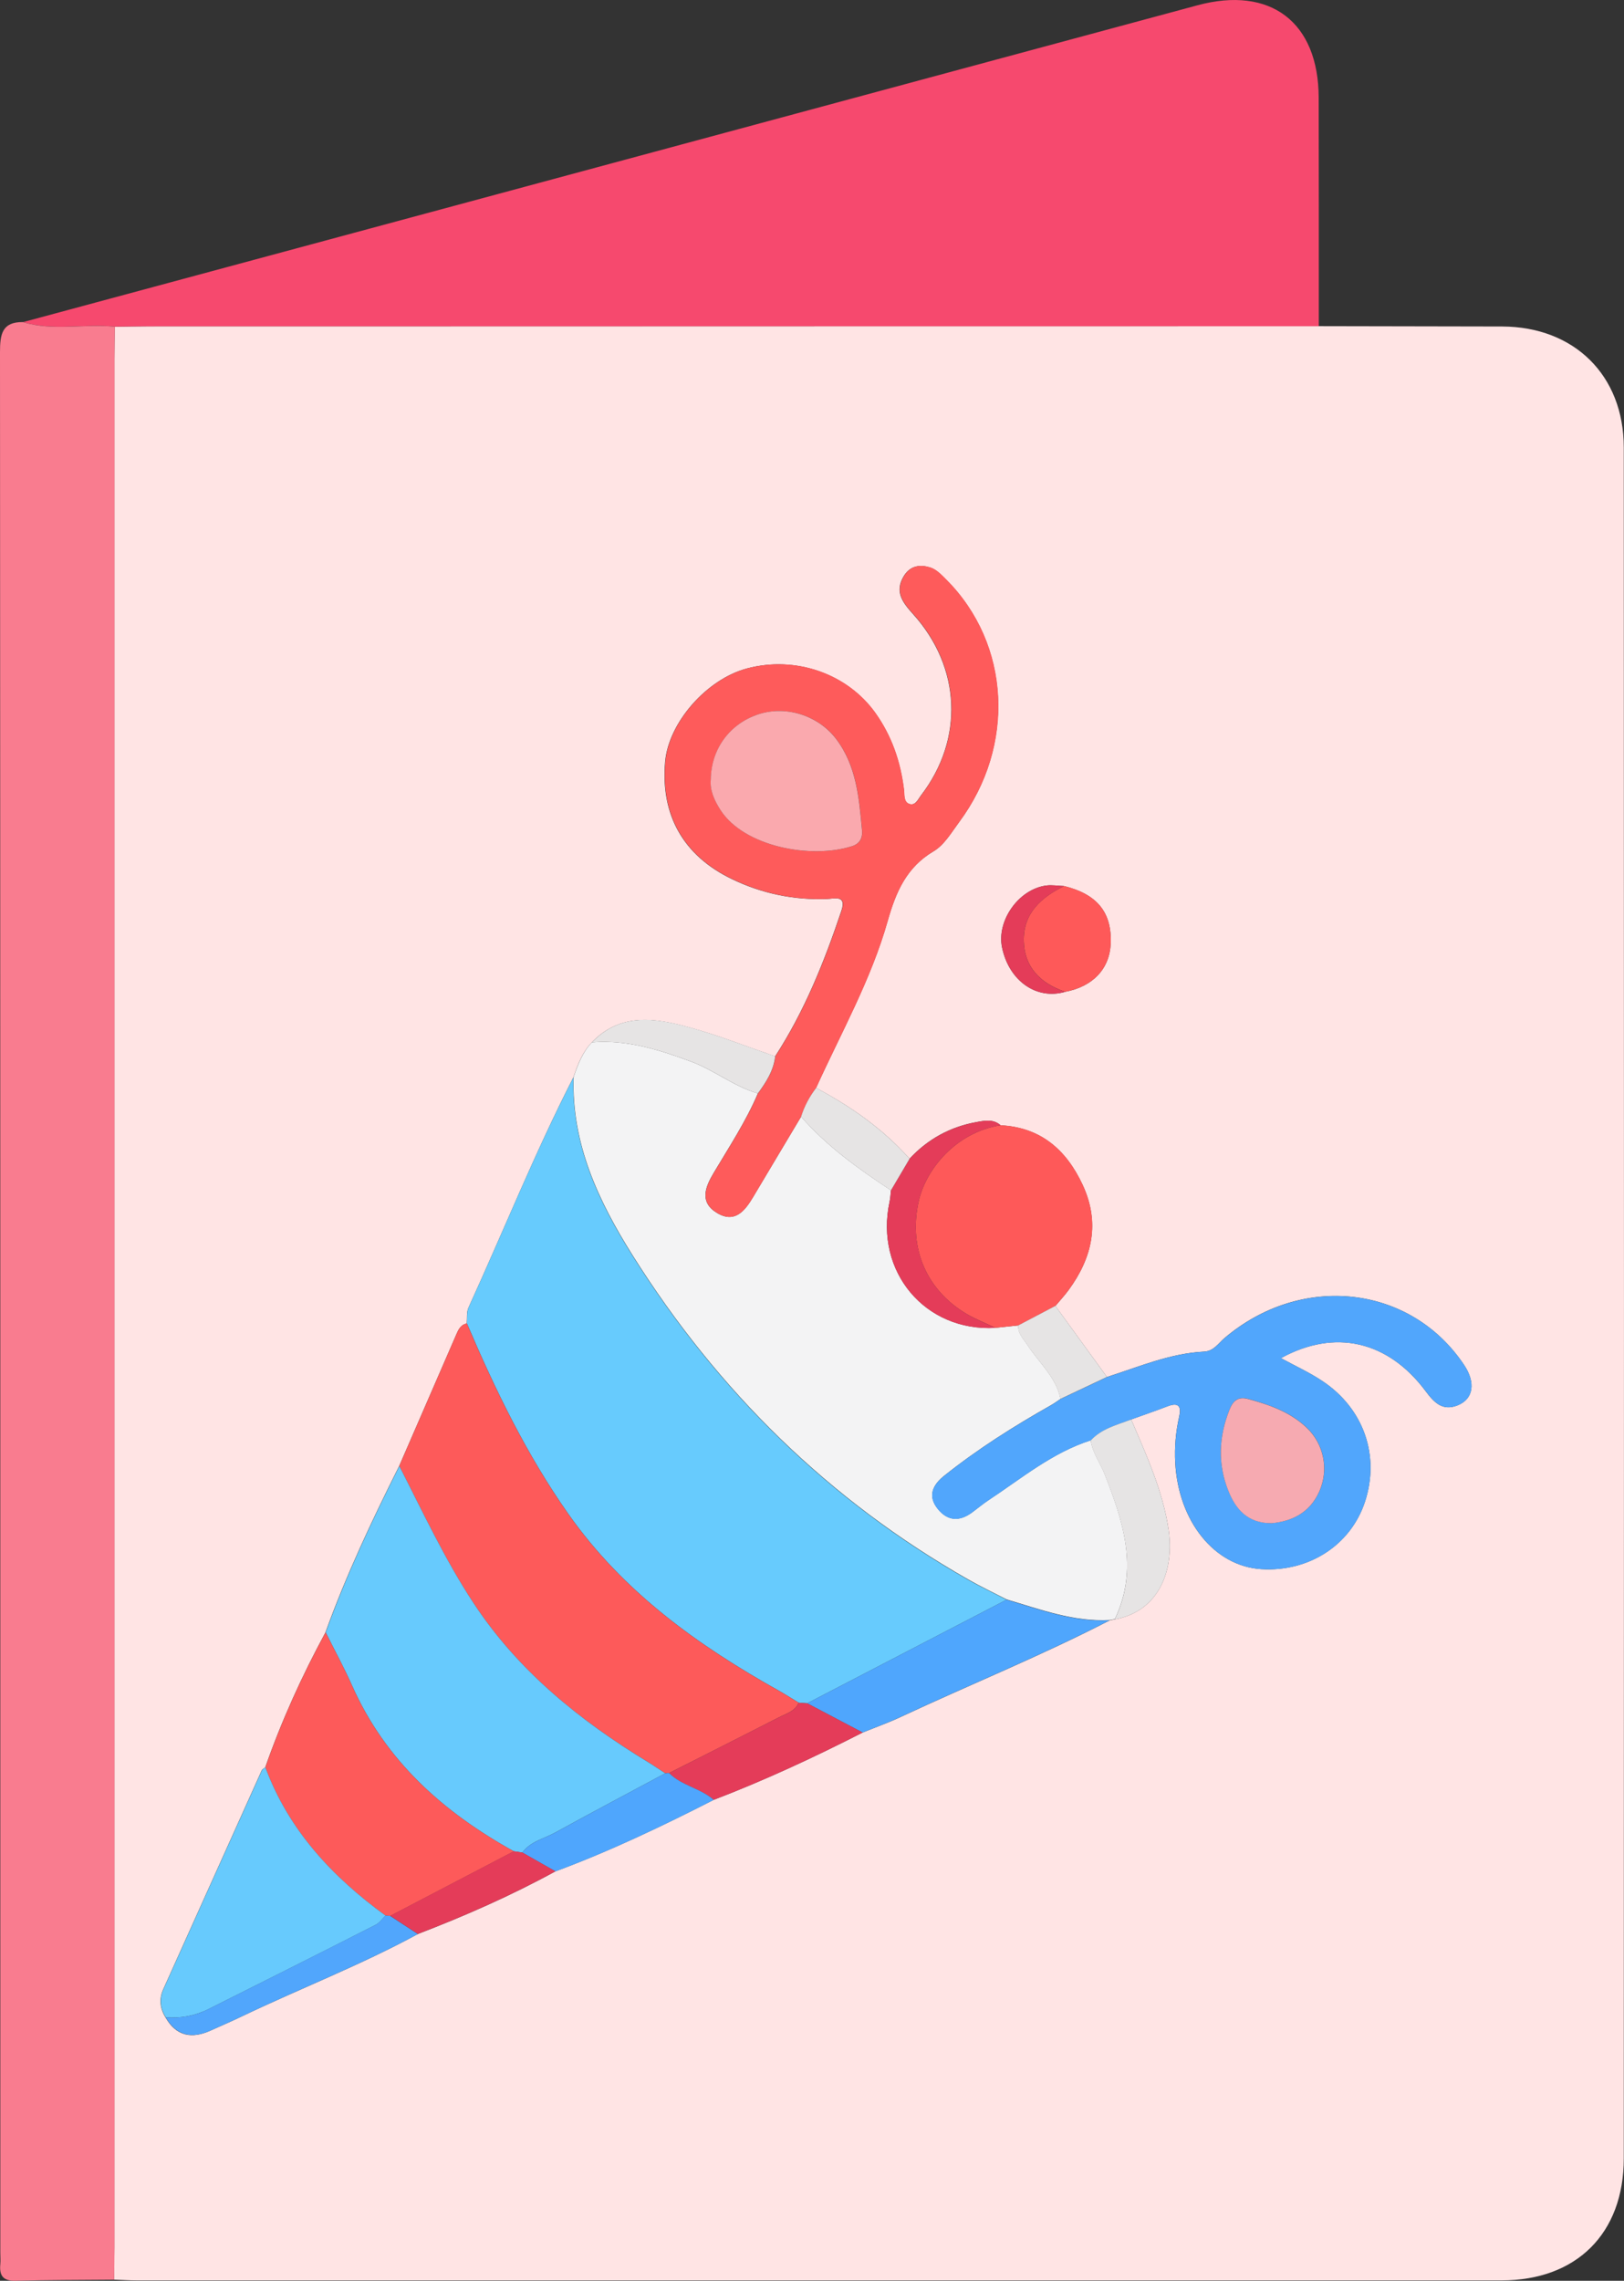 <svg width="47" height="66" viewBox="0 0 47 66" fill="none" xmlns="http://www.w3.org/2000/svg">
<rect x="0" y="0" width="47" height="66" fill="#333333" stroke="none"/>
<g clip-path="url(#clip0_1206_212)">
<path d="M38.164 9.438C39.934 9.441 41.703 9.443 43.473 9.448C45.557 9.455 46.992 10.858 46.994 12.949C47.001 29.452 47.001 45.953 46.994 62.456C46.994 64.636 45.621 65.989 43.457 65.989C30.293 65.989 17.128 65.989 3.963 65.989C3.743 65.989 3.521 65.975 3.301 65.967C3.304 65.656 3.311 65.344 3.311 65.033C3.311 46.818 3.311 28.603 3.311 10.388C3.311 10.077 3.319 9.764 3.322 9.454C3.631 9.45 3.942 9.443 4.251 9.443C15.555 9.441 26.858 9.439 38.162 9.439L38.164 9.438ZM12.095 55.965C13.458 55.441 14.792 54.855 16.073 54.153C17.648 53.569 19.159 52.847 20.653 52.084C22.128 51.519 23.559 50.854 24.965 50.136C25.333 49.986 25.706 49.854 26.064 49.686C28.079 48.744 30.142 47.911 32.119 46.888C32.167 46.879 32.213 46.87 32.261 46.861C33.571 46.62 33.985 45.403 33.82 44.272C33.653 43.137 33.179 42.113 32.737 41.075C33.089 40.948 33.444 40.827 33.793 40.693C34.12 40.568 34.193 40.709 34.125 41C34.026 41.438 33.989 41.879 34.012 42.326C34.104 44.027 35.148 45.321 36.499 45.406C37.88 45.494 39.087 44.713 39.501 43.462C39.941 42.129 39.472 40.762 38.27 39.964C37.898 39.715 37.487 39.528 37.07 39.301C38.631 38.445 40.168 38.797 41.256 40.253C41.503 40.584 41.746 40.843 42.186 40.666C42.644 40.482 42.714 40.01 42.369 39.495C40.821 37.181 37.672 36.828 35.441 38.718C35.26 38.872 35.126 39.099 34.848 39.113C33.861 39.161 32.961 39.553 32.036 39.847C31.539 39.161 31.04 38.477 30.543 37.791C30.671 37.639 30.806 37.494 30.923 37.335C31.612 36.395 31.842 35.384 31.331 34.287C30.861 33.276 30.119 32.623 28.958 32.564C28.748 32.373 28.491 32.429 28.262 32.47C27.502 32.605 26.851 32.961 26.322 33.531C25.555 32.668 24.626 32.019 23.616 31.482C24.34 29.886 25.207 28.348 25.688 26.652C25.924 25.817 26.229 25.099 27.019 24.633C27.325 24.452 27.534 24.09 27.758 23.788C29.394 21.581 29.24 18.641 27.39 16.781C27.252 16.642 27.099 16.479 26.925 16.424C26.646 16.335 26.357 16.354 26.165 16.656C25.869 17.124 26.131 17.444 26.426 17.773C27.813 19.311 27.903 21.384 26.657 23.012C26.567 23.13 26.49 23.325 26.314 23.266C26.146 23.21 26.178 23.008 26.16 22.857C26.062 22.049 25.807 21.3 25.333 20.634C24.521 19.494 23.027 18.972 21.622 19.342C20.454 19.649 19.349 20.907 19.249 22.042C19.114 23.582 19.771 24.758 21.177 25.437C22.045 25.857 22.968 26.051 23.937 26.014C24.143 26.005 24.506 25.892 24.351 26.352C23.858 27.824 23.282 29.261 22.432 30.569C21.603 30.284 20.786 29.959 19.943 29.729C18.956 29.457 17.953 29.302 17.126 30.166C16.853 30.452 16.718 30.811 16.595 31.176C15.482 33.351 14.572 35.62 13.558 37.841C13.498 37.973 13.522 38.146 13.508 38.3C13.332 38.334 13.267 38.475 13.205 38.618C12.652 39.887 12.102 41.155 11.552 42.424C10.765 43.995 10.015 45.583 9.418 47.241C8.736 48.498 8.147 49.797 7.675 51.147C7.641 51.174 7.591 51.194 7.575 51.23C6.624 53.34 5.676 55.45 4.726 57.562C4.597 57.848 4.63 58.121 4.792 58.382C5.104 58.929 5.553 59.002 6.091 58.761C6.395 58.625 6.699 58.493 6.997 58.35C8.688 57.541 10.441 56.865 12.09 55.968L12.095 55.965ZM30.827 28.701C31.631 28.549 32.114 28.035 32.144 27.3C32.18 26.402 31.75 25.875 30.793 25.64C30.619 25.635 30.44 25.603 30.271 25.626C29.476 25.737 28.839 26.645 29 27.418C29.201 28.385 29.998 28.944 30.827 28.701Z" fill="#FFE4E4"/>
<path d="M38.165 9.439C26.861 9.439 15.558 9.441 4.254 9.442C3.945 9.442 3.634 9.45 3.325 9.453C2.441 9.36 1.543 9.587 0.668 9.321C7.794 7.398 14.921 5.477 22.047 3.555C26.25 2.42 30.452 1.286 34.656 0.153C36.768 -0.417 38.157 0.639 38.164 2.822C38.169 5.027 38.167 7.234 38.167 9.439H38.165Z" fill="#F6496E"/>
<path d="M0.667 9.322C1.543 9.588 2.441 9.362 3.325 9.454C3.321 9.765 3.314 10.078 3.314 10.389C3.314 28.604 3.314 46.819 3.314 65.034C3.314 65.345 3.307 65.657 3.304 65.968C2.352 65.977 1.401 65.974 0.451 65.999C0.087 66.009 -0.023 65.85 0.009 65.52C0.02 65.409 0.009 65.296 0.009 65.186C0.009 46.858 0.011 28.527 0 10.196C0 9.683 0.051 9.312 0.667 9.32V9.322Z" fill="#F97C8F"/>
<path d="M16.598 31.173C16.722 30.808 16.857 30.449 17.129 30.163C18.135 30.078 19.058 30.372 19.992 30.716C20.674 30.966 21.236 31.441 21.934 31.639C21.586 32.454 21.1 33.19 20.651 33.946C20.406 34.357 20.239 34.786 20.745 35.097C21.258 35.41 21.551 35.05 21.794 34.641C22.256 33.864 22.721 33.089 23.184 32.313C23.931 33.172 24.846 33.823 25.785 34.445C25.772 34.556 25.769 34.668 25.745 34.775C25.309 36.796 26.773 38.542 28.809 38.424C29.03 38.401 29.25 38.377 29.47 38.354C29.457 38.597 29.624 38.746 29.743 38.93C30.072 39.439 30.567 39.848 30.693 40.481C30.602 40.541 30.515 40.607 30.42 40.661C29.342 41.27 28.298 41.93 27.329 42.702C26.997 42.966 26.834 43.288 27.146 43.67C27.436 44.024 27.778 44.029 28.137 43.763C28.296 43.645 28.449 43.516 28.614 43.407C29.567 42.778 30.455 42.033 31.568 41.678C31.618 42.039 31.84 42.328 31.969 42.655C32.505 44.022 32.963 45.398 32.264 46.854C32.216 46.863 32.17 46.872 32.122 46.881C31.076 46.938 30.113 46.574 29.134 46.284C28.762 46.093 28.383 45.913 28.02 45.705C23.993 43.413 20.782 40.255 18.314 36.335C17.326 34.764 16.536 33.101 16.602 31.166L16.598 31.173Z" fill="#F3F3F4"/>
<path d="M16.597 31.174C16.533 33.111 17.323 34.774 18.31 36.343C20.778 40.263 23.989 43.421 28.015 45.713C28.379 45.92 28.759 46.099 29.13 46.292C27.206 47.293 25.283 48.291 23.36 49.29C23.279 49.285 23.197 49.28 23.116 49.272C22.929 49.16 22.744 49.04 22.555 48.933C20.195 47.614 18.033 46.063 16.448 43.81C15.241 42.095 14.334 40.22 13.512 38.296C13.526 38.142 13.501 37.969 13.561 37.837C14.573 35.616 15.484 33.346 16.599 31.172L16.597 31.174Z" fill="#67CBFD"/>
<path d="M23.186 32.314C22.723 33.089 22.259 33.865 21.798 34.642C21.554 35.051 21.26 35.41 20.748 35.097C20.243 34.788 20.409 34.36 20.654 33.947C21.104 33.189 21.59 32.453 21.938 31.64C22.176 31.317 22.392 30.981 22.439 30.566C23.289 29.258 23.864 27.822 24.358 26.349C24.512 25.89 24.15 26.004 23.944 26.012C22.975 26.049 22.052 25.854 21.183 25.434C19.777 24.755 19.121 23.58 19.256 22.039C19.355 20.905 20.461 19.647 21.629 19.34C23.033 18.97 24.526 19.491 25.339 20.631C25.813 21.298 26.069 22.045 26.166 22.854C26.184 23.006 26.154 23.208 26.321 23.263C26.497 23.322 26.573 23.128 26.663 23.01C27.908 21.382 27.819 19.309 26.433 17.771C26.136 17.442 25.875 17.122 26.172 16.654C26.363 16.352 26.651 16.332 26.931 16.422C27.107 16.479 27.26 16.64 27.397 16.779C29.246 18.639 29.403 21.578 27.764 23.785C27.54 24.087 27.331 24.45 27.026 24.63C26.236 25.097 25.93 25.817 25.694 26.649C25.215 28.347 24.347 29.884 23.622 31.479C23.431 31.731 23.284 32.008 23.188 32.312L23.186 32.314ZM20.573 22.565C20.544 22.869 20.67 23.16 20.86 23.451C21.544 24.496 23.459 24.87 24.659 24.487C24.883 24.416 24.972 24.253 24.95 24.026C24.863 23.095 24.794 22.163 24.196 21.378C23.683 20.706 22.751 20.404 21.947 20.671C21.123 20.944 20.582 21.669 20.573 22.565Z" fill="#FE5B5B"/>
<path d="M13.511 38.297C14.331 40.219 15.24 42.094 16.447 43.811C18.032 46.064 20.196 47.617 22.554 48.934C22.744 49.041 22.928 49.159 23.115 49.273C23.006 49.525 22.756 49.586 22.545 49.695C21.485 50.236 20.424 50.773 19.362 51.309C19.325 51.307 19.289 51.309 19.252 51.314C19.087 51.207 18.924 51.094 18.755 50.99C16.774 49.784 14.999 48.357 13.701 46.384C12.872 45.124 12.238 43.759 11.555 42.421C12.105 41.152 12.657 39.884 13.207 38.615C13.27 38.472 13.333 38.331 13.511 38.297Z" fill="#FD5A5A"/>
<path d="M11.556 42.422C12.239 43.76 12.873 45.124 13.702 46.385C14.998 48.356 16.775 49.785 18.756 50.992C18.925 51.095 19.088 51.208 19.253 51.315C18.188 51.887 17.121 52.451 16.061 53.034C15.738 53.211 15.351 53.286 15.117 53.609C15.035 53.597 14.954 53.584 14.872 53.574C12.836 52.446 11.16 50.963 10.189 48.778C9.957 48.254 9.681 47.752 9.426 47.239C10.022 45.583 10.771 43.994 11.56 42.422H11.556Z" fill="#67CAFD"/>
<path d="M31.566 41.682C30.453 42.038 29.566 42.783 28.612 43.412C28.447 43.521 28.295 43.65 28.135 43.767C27.778 44.034 27.434 44.028 27.144 43.675C26.83 43.29 26.995 42.969 27.327 42.706C28.296 41.932 29.34 41.275 30.418 40.666C30.512 40.612 30.599 40.546 30.691 40.485C31.14 40.272 31.589 40.062 32.038 39.849C32.963 39.554 33.863 39.163 34.85 39.114C35.129 39.1 35.262 38.873 35.443 38.72C37.675 36.831 40.822 37.183 42.372 39.497C42.716 40.011 42.647 40.483 42.189 40.667C41.749 40.844 41.506 40.585 41.259 40.255C40.171 38.8 38.632 38.446 37.073 39.302C37.488 39.529 37.9 39.717 38.273 39.965C39.473 40.764 39.944 42.131 39.503 43.464C39.09 44.713 37.884 45.495 36.501 45.408C35.15 45.322 34.107 44.028 34.014 42.327C33.989 41.88 34.027 41.437 34.128 41.001C34.195 40.71 34.121 40.569 33.796 40.694C33.446 40.828 33.093 40.95 32.742 41.076C32.33 41.236 31.888 41.337 31.57 41.684L31.566 41.682ZM36.796 44.077C37.407 44.023 37.918 43.764 38.186 43.153C38.465 42.52 38.314 41.786 37.824 41.318C37.346 40.86 36.743 40.651 36.123 40.481C35.832 40.403 35.685 40.528 35.578 40.803C35.275 41.58 35.239 42.359 35.548 43.133C35.765 43.678 36.118 44.082 36.798 44.075L36.796 44.077Z" fill="#51A6FC"/>
<path d="M9.425 47.238C9.68 47.751 9.957 48.253 10.188 48.777C11.159 50.962 12.835 52.445 14.871 53.573C13.678 54.196 12.487 54.818 11.294 55.442C11.25 55.438 11.203 55.436 11.159 55.433C9.62 54.316 8.358 52.97 7.68 51.144C8.15 49.792 8.741 48.494 9.423 47.238H9.425Z" fill="#FD5A5A"/>
<path d="M29.469 38.355C29.248 38.379 29.028 38.402 28.808 38.425C28.531 38.293 28.244 38.18 27.981 38.027C26.832 37.349 26.289 36.152 26.582 34.783C26.781 33.854 27.654 32.764 28.961 32.562C30.122 32.621 30.864 33.274 31.334 34.285C31.846 35.384 31.615 36.394 30.926 37.333C30.809 37.492 30.674 37.637 30.546 37.789C30.188 37.978 29.829 38.166 29.47 38.355H29.469Z" fill="#FE5959"/>
<path d="M7.681 51.145C8.359 52.969 9.621 54.314 11.159 55.433C11.065 55.522 10.986 55.642 10.874 55.699C9.259 56.521 7.638 57.336 6.018 58.147C5.634 58.338 5.224 58.408 4.798 58.379C4.635 58.117 4.603 57.845 4.732 57.559C5.682 55.449 6.63 53.337 7.582 51.227C7.598 51.191 7.647 51.171 7.681 51.145Z" fill="#67CAFD"/>
<path d="M23.361 49.289C25.284 48.291 27.208 47.29 29.131 46.291C30.109 46.581 31.073 46.945 32.118 46.886C30.141 47.908 28.078 48.742 26.063 49.684C25.704 49.852 25.332 49.986 24.964 50.135C24.43 49.852 23.895 49.572 23.359 49.289H23.361Z" fill="#4FA6FD"/>
<path d="M31.566 41.684C31.884 41.337 32.326 41.235 32.738 41.076C33.18 42.112 33.654 43.138 33.821 44.273C33.986 45.404 33.572 46.621 32.262 46.862C32.962 45.406 32.504 44.03 31.968 42.663C31.84 42.336 31.616 42.046 31.566 41.685V41.684Z" fill="#E6E4E4"/>
<path d="M23.361 49.289C23.895 49.572 24.43 49.852 24.966 50.135C23.56 50.855 22.129 51.52 20.654 52.084C20.27 51.746 19.727 51.677 19.363 51.309C20.425 50.771 21.486 50.235 22.546 49.695C22.757 49.588 23.008 49.525 23.116 49.273C23.198 49.279 23.279 49.284 23.361 49.291V49.289Z" fill="#E43C59"/>
<path d="M30.796 25.639C31.751 25.873 32.18 26.4 32.147 27.299C32.118 28.033 31.634 28.548 30.829 28.7C30.078 28.449 29.643 27.956 29.629 27.229C29.613 26.419 30.137 25.969 30.796 25.639Z" fill="#FE5959"/>
<path d="M19.365 51.309C19.731 51.677 20.274 51.745 20.656 52.085C19.163 52.848 17.65 53.571 16.076 54.154C15.756 53.972 15.437 53.789 15.117 53.609C15.353 53.285 15.74 53.21 16.062 53.034C17.121 52.451 18.188 51.886 19.253 51.315C19.291 51.309 19.326 51.307 19.363 51.309H19.365Z" fill="#4FA6FD"/>
<path d="M28.962 32.563C27.654 32.765 26.782 33.853 26.583 34.784C26.29 36.153 26.834 37.35 27.982 38.027C28.245 38.183 28.532 38.295 28.809 38.426C26.773 38.544 25.309 36.798 25.745 34.777C25.768 34.668 25.772 34.557 25.784 34.446C25.964 34.141 26.145 33.837 26.324 33.532C26.855 32.962 27.506 32.606 28.264 32.47C28.493 32.429 28.751 32.374 28.96 32.565L28.962 32.563Z" fill="#E43C59"/>
<path d="M4.797 58.378C5.223 58.407 5.635 58.339 6.016 58.146C7.637 57.335 9.258 56.518 10.873 55.698C10.983 55.642 11.063 55.523 11.157 55.432C11.202 55.435 11.248 55.437 11.292 55.441C11.56 55.616 11.827 55.791 12.095 55.966C10.444 56.863 8.692 57.538 7.002 58.348C6.703 58.491 6.398 58.623 6.096 58.759C5.558 58.998 5.109 58.925 4.797 58.38V58.378Z" fill="#51A6FC"/>
<path d="M22.435 30.566C22.389 30.98 22.172 31.316 21.934 31.64C21.237 31.441 20.674 30.966 19.992 30.716C19.06 30.373 18.135 30.08 17.129 30.164C17.956 29.299 18.959 29.454 19.946 29.726C20.789 29.958 21.606 30.282 22.435 30.566Z" fill="#E6E4E4"/>
<path d="M12.095 55.965C11.827 55.789 11.561 55.614 11.293 55.439C12.486 54.816 13.677 54.194 14.87 53.57C14.952 53.583 15.033 53.595 15.115 53.606C15.434 53.788 15.754 53.969 16.074 54.151C14.792 54.853 13.457 55.441 12.095 55.963V55.965Z" fill="#E43C59"/>
<path d="M26.324 33.532C26.145 33.837 25.963 34.141 25.784 34.447C24.847 33.825 23.931 33.173 23.184 32.315C23.279 32.011 23.427 31.734 23.619 31.482C24.629 32.02 25.555 32.669 26.324 33.532Z" fill="#E6E4E4"/>
<path d="M29.467 38.355C29.826 38.166 30.184 37.978 30.543 37.789C31.04 38.475 31.539 39.16 32.036 39.846C31.587 40.058 31.138 40.269 30.689 40.482C30.563 39.847 30.067 39.438 29.739 38.931C29.62 38.747 29.453 38.599 29.465 38.355H29.467Z" fill="#E6E4E4"/>
<path d="M30.795 25.64C30.136 25.971 29.612 26.423 29.628 27.23C29.643 27.958 30.078 28.451 30.828 28.701C29.998 28.944 29.202 28.385 29.002 27.418C28.84 26.644 29.477 25.737 30.273 25.626C30.443 25.603 30.621 25.633 30.795 25.64Z" fill="#E43C59"/>
<path d="M20.57 22.564C20.579 21.669 21.121 20.944 21.944 20.671C22.749 20.404 23.68 20.706 24.194 21.378C24.792 22.163 24.861 23.097 24.948 24.026C24.969 24.253 24.881 24.416 24.657 24.487C23.457 24.869 21.541 24.496 20.858 23.451C20.668 23.16 20.542 22.866 20.57 22.564Z" fill="#FAA9AE"/>
<path d="M36.796 44.077C36.116 44.084 35.763 43.681 35.547 43.136C35.239 42.36 35.273 41.583 35.577 40.806C35.683 40.532 35.832 40.405 36.122 40.484C36.741 40.652 37.345 40.863 37.822 41.32C38.312 41.788 38.463 42.521 38.184 43.155C37.915 43.766 37.403 44.025 36.794 44.079L36.796 44.077Z" fill="#F6AAB1"/>
</g>
<defs>
<clipPath id="clip0_1206_212">
<rect width="47" height="66" fill="white"/>
</clipPath>
</defs>
</svg>
